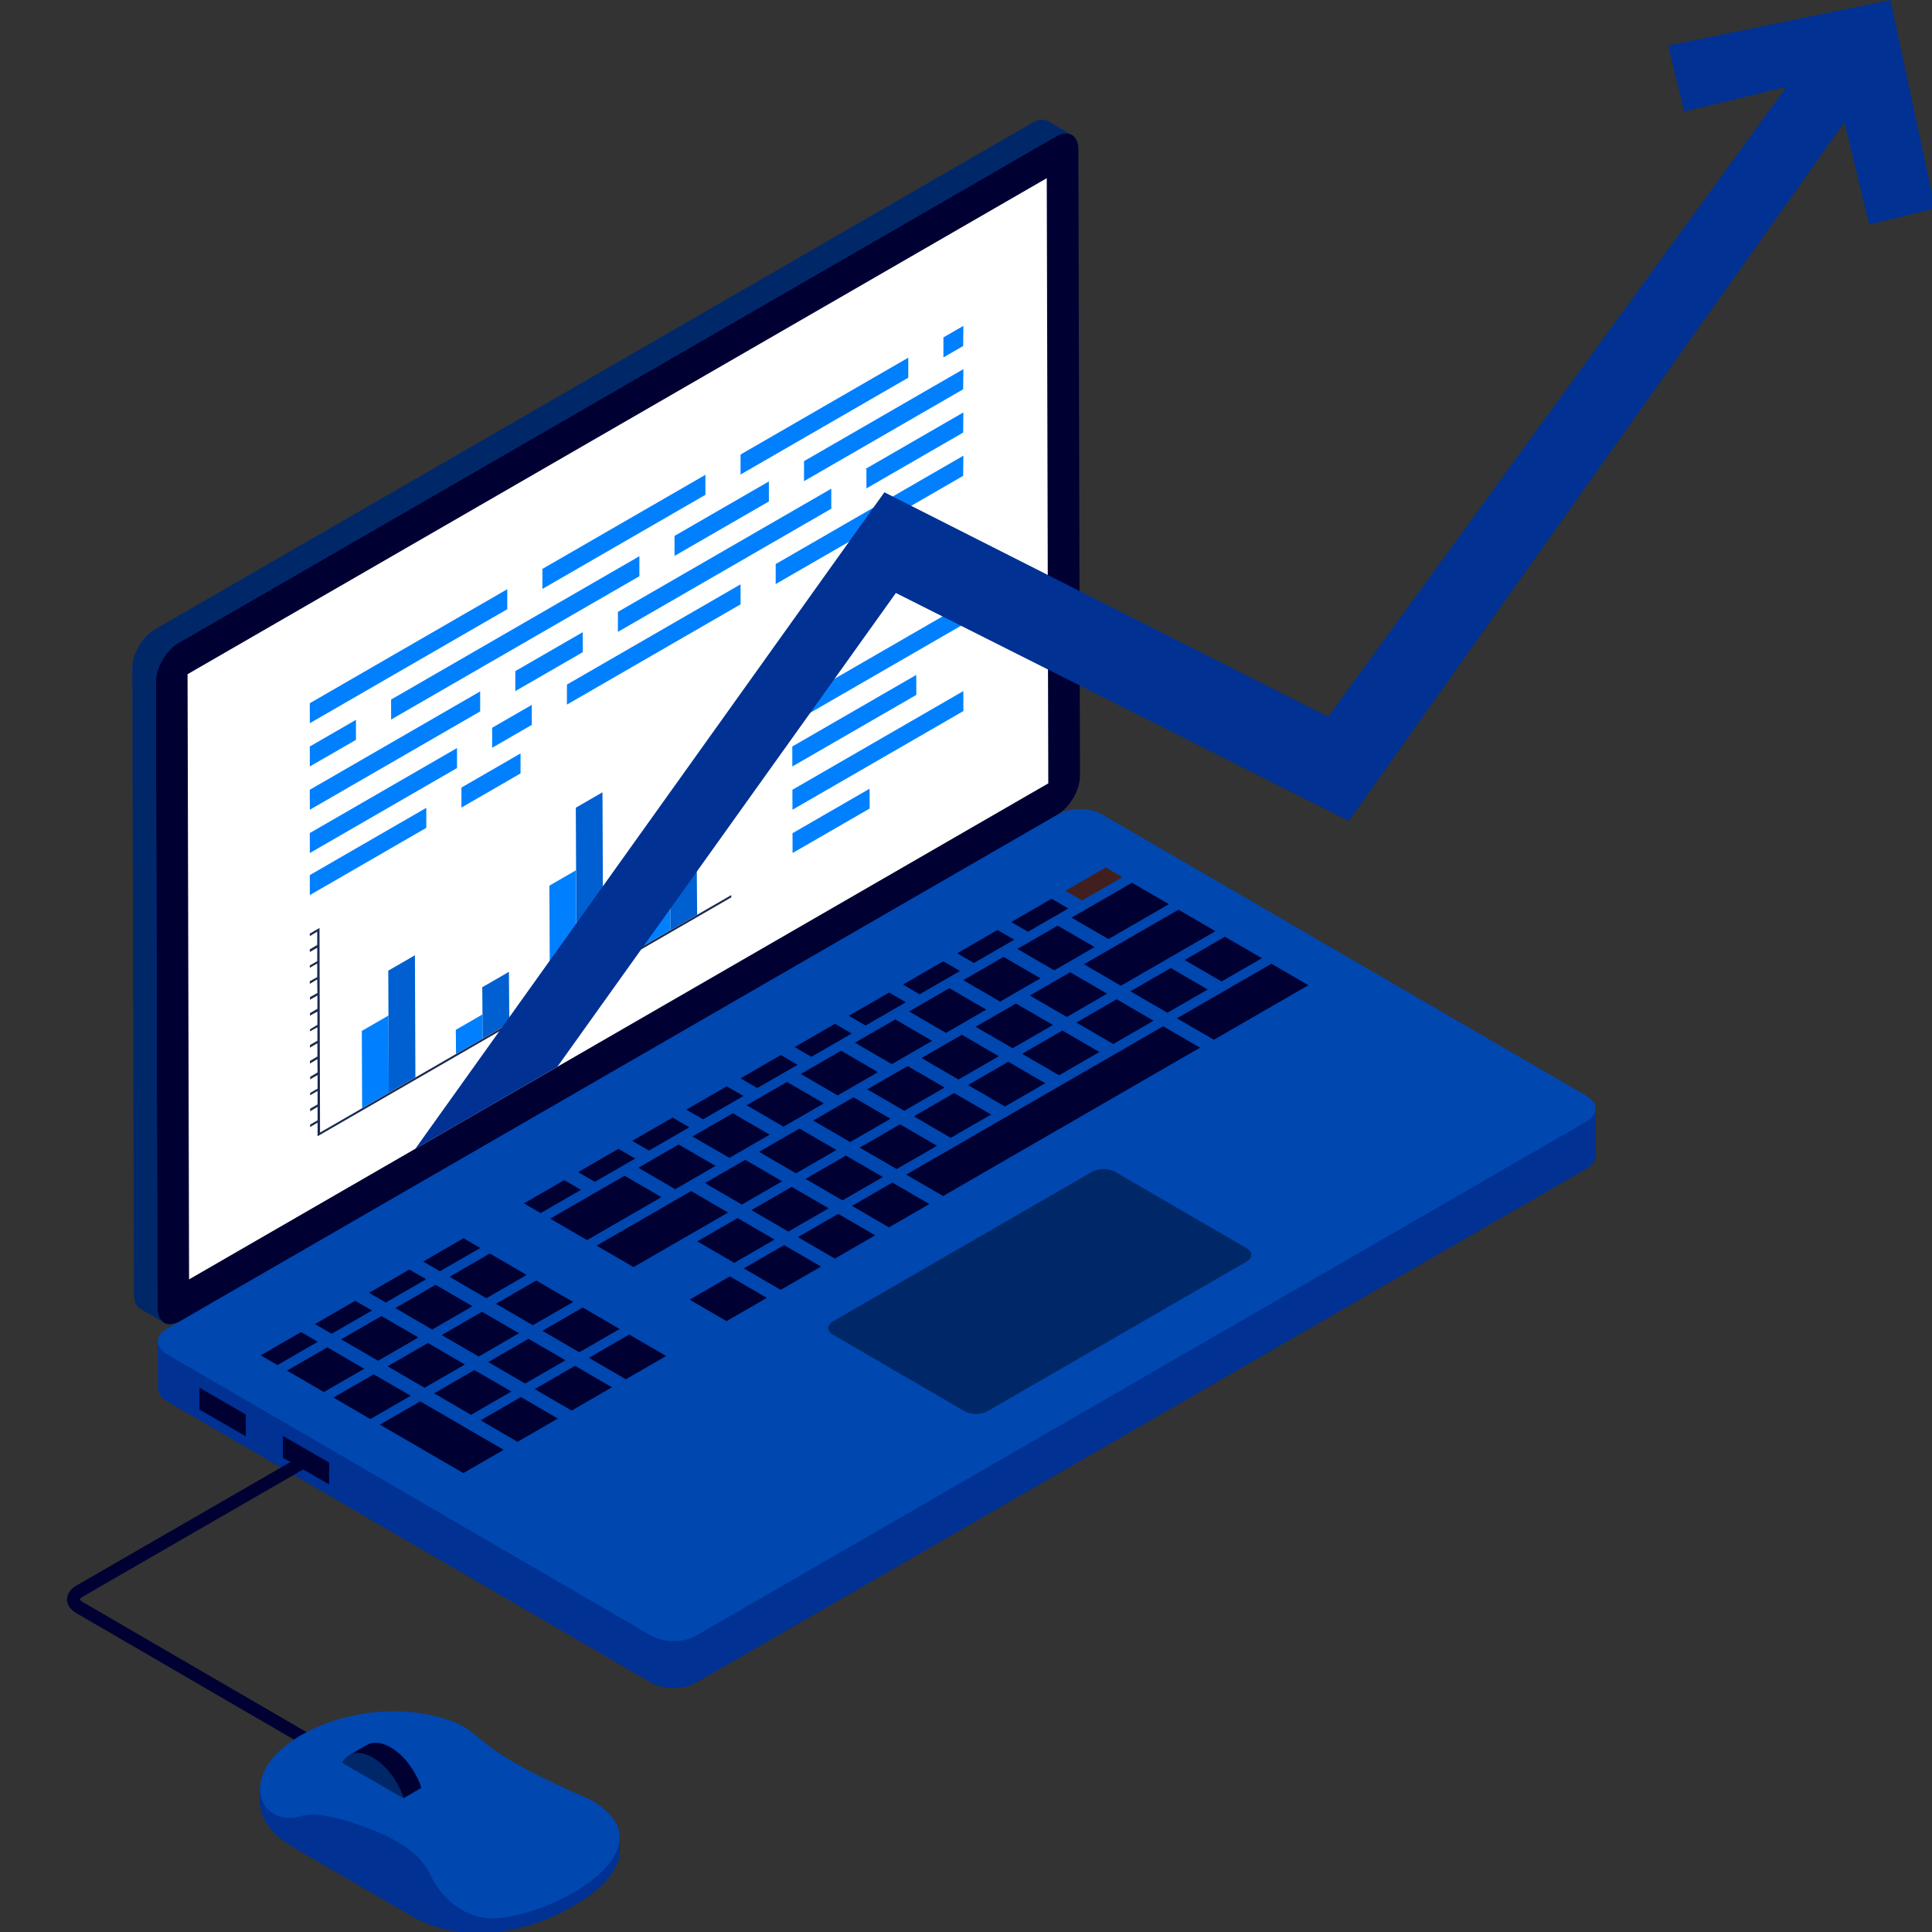 <?xml version="1.0" encoding="UTF-8"?>
<svg xmlns="http://www.w3.org/2000/svg" width="280" height="280" viewBox="0 0 280 280">
  <rect x="0" y="0" width="280" height="280" fill="#333333" stroke="none"/>
  <g id="a"></g>
  <g id="b"></g>
  <g id="c"></g>
  <g id="d"></g>
  <g id="e"></g>
  <g id="f"></g>
  <g id="g"></g>
  <g id="h"></g>
  <g id="i"></g>
  <g id="j"></g>
  <g id="k">
    <g id="l">
      <path d="M231.251,160.699v-.006l-0,.003c-.001-.68-.451-1.362-1.349-1.886,0,0-76.175-41.021-77.975-39.988,1.798-1.038,4.2-97.145,4.2-97.145-.003-1.225-.903-2.198-.789-2.135l-2.394-1.288c-.583-.333-130.153,73.711-130.153,73.711-1.8,1.033-2.801,2.912-2.801,4.979,0,0,.406,92.02,.989,92.354l2.791,2.393c-.583-.333,.519,.815,2.317-.223,0,0-3.228,2.317-3.208,3.015l.367,6.642c0,.667,17.605,11.586,17.605,11.586,0,0-30.738,18.291-30.738,19.065,.004,.769,33.048,20.154,33.048,20.154-3.207,2.142-5.493,4.867-5.465,7.359-.004-.01-.02-.021-.02-.03v1.91c.04,2.334,1.529,3.628,4.789,5.519l17.224,10.02c7.123,4.104,16.426,2.871,23.589-1.274,4.185-2.415,6.55-4.78,6.55-7.516l.002-1.578c0,.013-.02,.022-.022,.035,.007-1.943-1.262-2.849-4.203-4.553-7.462-3.182-12.967-7.123-15.959-9.754-1.133-.996-2.35-.914-3.752-1.471-6.64-2.638-15.916-2.451-22.221,.849,0,0-32.985-19.643-32.985-19.687,0-.047,31.935-18.176,31.935-18.176,0,0,54.047,29.725,55.847,28.691l130.867-74.362c.9-.517,1.915-7.216,1.915-7.216Z" fill="#003193"></path>
      <g>
        <g>
          <g>
            <g>
              <path d="M24.228,192.541L153.271,118.045c1.8-1.033,4.7-1.033,6.483,0l70.146,40.765c1.8,1.05,1.8,2.733,0,3.767L100.857,237.089c-1.8,1.033-4.7,1.033-6.5-.017L24.211,196.308c-1.8-1.033-1.783-2.716,.017-3.766Z" fill="#0047af"></path>
              <path d="M158.269,169.824c.924-.533,2.424-.527,3.341,.006l19.054,11.073c.918,.533,.923,1.402-.001,1.935l-37.547,21.678c-.924,.533-2.424,.527-3.341-.006l-19.054-11.073c-.918-.533-.923-1.402,.001-1.935l37.547-21.678Z" fill="#002868"></path>
              <path d="M24.211,196.308l70.146,40.765c1.8,1.05,4.7,1.05,6.5,.017l129.044-74.513c.9-.517,1.35-1.2,1.35-1.883l.017,6.783c0,.7-.45,1.383-1.35,1.9L100.874,243.872c-1.8,1.033-4.7,1.033-6.5,0L24.228,203.107c-.883-.517-1.333-1.2-1.333-1.867l-.017-6.8c0,.683,.433,1.35,1.333,1.867Z" fill="#003193"></path>
              <g>
                <polygon points="144.56 134.783 146.98 136.189 141.138 139.562 138.718 138.156 144.56 134.783" fill="#003"></polygon>
                <polygon points="184.266 139.673 189.618 142.783 175.923 150.69 170.571 147.58 184.266 139.673" fill="#003"></polygon>
                <polygon points="177.528 135.757 182.88 138.868 177.038 142.241 171.686 139.13 177.528 135.757" fill="#003"></polygon>
                <polygon points="169.675 140.292 175.027 143.402 169.185 146.775 163.833 143.664 169.675 140.292" fill="#003"></polygon>
                <polygon points="170.79 131.842 176.142 134.952 162.447 142.859 157.095 139.749 170.79 131.842" fill="#003"></polygon>
                <polygon points="155.094 140.904 160.446 144.014 154.604 147.387 149.252 144.277 155.094 140.904" fill="#003"></polygon>
                <polygon points="145.445 138.681 150.787 141.785 144.945 145.158 139.603 142.054 145.445 138.681" fill="#003"></polygon>
                <polygon points="153.288 134.153 158.63 137.257 152.788 140.63 147.446 137.525 153.288 134.153" fill="#003"></polygon>
                <polygon points="152.403 130.255 154.823 131.661 148.982 135.034 146.561 133.627 152.403 130.255" fill="#003"></polygon>
                <polygon points="164.062 127.932 169.404 131.037 160.642 136.096 155.3 132.991 164.062 127.932" fill="#003"></polygon>
                <polygon points="160.257 125.72 162.677 127.127 156.835 130.5 154.415 129.093 160.257 125.72" fill="#421f1f"></polygon>
                <polygon points="113.168 152.907 115.588 154.314 109.746 157.687 107.326 156.28 113.168 152.907" fill="#003"></polygon>
                <polygon points="114.052 156.805 119.394 159.91 113.552 163.283 108.21 160.178 114.052 156.805" fill="#003"></polygon>
                <polygon points="121.895 152.277 127.237 155.382 121.396 158.755 116.053 155.65 121.895 152.277" fill="#003"></polygon>
                <polygon points="146.135 153.882 151.487 156.992 145.645 160.365 140.293 157.255 146.135 153.882" fill="#003"></polygon>
                <polygon points="138.282 158.416 143.634 161.526 137.792 164.899 132.44 161.789 138.282 158.416" fill="#003"></polygon>
                <g>
                  <polygon points="136.707 139.317 139.127 140.723 133.285 144.096 130.865 142.69 136.707 139.317" fill="#003"></polygon>
                  <polygon points="128.864 143.845 131.284 145.251 125.442 148.624 123.022 147.218 128.864 143.845" fill="#003"></polygon>
                  <polygon points="137.592 143.215 142.934 146.319 137.092 149.692 131.75 146.588 137.592 143.215" fill="#003"></polygon>
                  <polygon points="147.241 145.438 152.593 148.549 146.751 151.921 141.399 148.811 147.241 145.438" fill="#003"></polygon>
                  <polygon points="129.749 147.743 135.091 150.848 129.249 154.22 123.907 151.116 129.749 147.743" fill="#003"></polygon>
                  <polygon points="153.978 149.354 159.33 152.464 153.489 155.837 148.136 152.727 153.978 149.354" fill="#003"></polygon>
                  <polygon points="139.397 149.966 144.75 153.077 138.908 156.45 133.555 153.339 139.397 149.966" fill="#003"></polygon>
                  <polygon points="168.569 148.735 173.911 151.84 136.677 173.337 131.335 170.233 168.569 148.735" fill="#003"></polygon>
                </g>
                <polygon points="121.011 148.379 123.431 149.785 117.589 153.158 115.169 151.752 121.011 148.379" fill="#003"></polygon>
                <polygon points="105.324 157.436 107.744 158.842 101.892 162.221 99.472 160.814 105.324 157.436" fill="#003"></polygon>
                <polygon points="89.628 166.498 92.048 167.904 86.206 171.277 83.786 169.871 89.628 166.498" fill="#003"></polygon>
                <g>
                  <polygon points="131.544 154.501 136.896 157.611 131.054 160.984 125.702 157.873 131.544 154.501" fill="#003"></polygon>
                  <polygon points="123.701 159.029 129.053 162.139 123.211 165.512 117.859 162.402 123.701 159.029" fill="#003"></polygon>
                </g>
                <polygon points="115.858 163.557 121.21 166.667 115.358 170.046 110.006 166.936 115.858 163.557" fill="#003"></polygon>
                <polygon points="106.199 161.34 111.541 164.444 105.709 167.811 100.367 164.707 106.199 161.34" fill="#003"></polygon>
                <polygon points="108.005 168.091 113.357 171.201 107.515 174.574 102.163 171.464 108.005 168.091" fill="#003"></polygon>
                <polygon points="113.637 180.451 118.989 183.561 113.147 186.934 107.795 183.823 113.637 180.451" fill="#003"></polygon>
                <polygon points="106.899 176.535 112.251 179.645 106.409 183.018 101.057 179.908 106.899 176.535" fill="#003"></polygon>
                <polygon points="100.161 172.619 105.514 175.73 91.818 183.637 86.466 180.526 100.161 172.619" fill="#003"></polygon>
                <g>
                  <polygon points="81.775 171.032 84.195 172.438 78.353 175.811 75.933 174.405 81.775 171.032" fill="#003"></polygon>
                  <polygon points="90.513 170.396 95.855 173.5 85.081 179.721 79.739 176.616 90.513 170.396" fill="#003"></polygon>
                </g>
                <polygon points="98.356 165.868 103.698 168.972 97.856 172.345 92.514 169.241 98.356 165.868" fill="#003"></polygon>
                <polygon points="97.471 161.97 99.891 163.376 94.049 166.749 91.629 165.343 97.471 161.97" fill="#003"></polygon>
                <polygon points="69.86 190.114 75.212 193.224 69.37 196.597 64.018 193.487 69.86 190.114" fill="#003"></polygon>
                <polygon points="54.164 199.176 59.516 202.286 53.674 205.659 48.322 202.549 54.164 199.176" fill="#003"></polygon>
                <polygon points="91.189 193.411 96.541 196.521 90.699 199.894 85.347 196.784 91.189 193.411" fill="#003"></polygon>
                <g>
                  <polygon points="67.18 179.458 69.6 180.865 63.758 184.237 61.338 182.831 67.18 179.458" fill="#003"></polygon>
                  <polygon points="70.986 181.67 76.328 184.774 70.486 188.147 65.144 185.043 70.986 181.67" fill="#003"></polygon>
                  <polygon points="59.327 183.992 61.747 185.399 55.905 188.772 53.485 187.365 59.327 183.992" fill="#003"></polygon>
                  <polygon points="77.714 185.58 83.066 188.69 77.224 192.063 71.872 188.953 77.714 185.58" fill="#003"></polygon>
                  <polygon points="63.132 186.204 68.475 189.308 62.633 192.681 57.291 189.577 63.132 186.204" fill="#003"></polygon>
                  <polygon points="84.451 189.495 89.803 192.606 83.961 195.978 78.609 192.868 84.451 189.495" fill="#003"></polygon>
                  <polygon points="55.289 190.732 60.631 193.837 54.789 197.21 49.447 194.105 55.289 190.732" fill="#003"></polygon>
                  <polygon points="76.598 194.029 81.95 197.14 76.108 200.512 70.756 197.402 76.598 194.029" fill="#003"></polygon>
                  <polygon points="62.017 194.642 67.369 197.752 61.527 201.125 56.175 198.015 62.017 194.642" fill="#003"></polygon>
                  <polygon points="68.755 198.558 74.107 201.668 68.265 205.041 62.913 201.93 68.755 198.558" fill="#003"></polygon>
                </g>
                <polygon points="161.832 144.82 167.184 147.93 161.342 151.303 155.99 148.193 161.832 144.82" fill="#003"></polygon>
                <polygon points="129.333 171.388 134.686 174.499 128.834 177.877 123.481 174.767 129.333 171.388" fill="#003"></polygon>
                <polygon points="122.596 167.473 127.948 170.583 122.096 173.962 116.744 170.851 122.596 167.473" fill="#003"></polygon>
                <polygon points="121.48 175.922 126.832 179.033 120.99 182.405 115.638 179.295 121.48 175.922" fill="#003"></polygon>
                <polygon points="114.742 172.007 120.095 175.117 114.253 178.49 108.9 175.38 114.742 172.007" fill="#003"></polygon>
                <polygon points="130.439 162.944 135.791 166.055 129.949 169.428 124.597 166.317 130.439 162.944" fill="#003"></polygon>
                <polygon points="105.784 184.985 111.136 188.095 105.294 191.468 99.942 188.357 105.784 184.985" fill="#003"></polygon>
                <polygon points="47.436 195.266 52.778 198.371 46.936 201.744 41.594 198.639 47.436 195.266" fill="#003"></polygon>
                <polygon points="43.63 193.055 46.05 194.461 40.208 197.834 37.788 196.428 43.63 193.055" fill="#003"></polygon>
                <polygon points="51.484 188.521 53.904 189.927 48.062 193.3 45.642 191.893 51.484 188.521" fill="#003"></polygon>
                <polygon points="83.336 197.945 88.688 201.055 82.846 204.428 77.494 201.318 83.336 197.945" fill="#003"></polygon>
                <polygon points="60.902 203.092 72.992 210.118 67.15 213.49 55.06 206.465 60.902 203.092" fill="#003"></polygon>
                <polygon points="75.493 202.473 80.845 205.584 75.003 208.956 69.651 205.846 75.493 202.473" fill="#003"></polygon>
              </g>
            </g>
            <g>
              <path d="M153.02,19.774c1.798-1.038,3.261-.205,3.267,1.862l.23,90.788c.006,2.054-1.447,4.583-3.245,5.621L26.087,191.468c-1.798,1.038-3.261,.193-3.267-1.862l-.23-90.788c-.006-2.066,1.447-4.583,3.245-5.621L153.02,19.774Z" fill="#003"></path>
              <path d="M22.425,91.223L149.61,17.792c.9-.517,1.733-.567,2.316-.233l3.411,1.984c-.6-.333-1.417-.283-2.317,.233L25.836,93.19c-1.8,1.05-3.25,3.566-3.25,5.633l.233,90.784c0,1.017,.367,1.75,.95,2.083l-3.411-1.984c-.583-.333-.95-1.067-.95-2.083l-.233-90.785c0-2.067,1.45-4.583,3.25-5.616Z" fill="#002868"></path>
              <polygon points="151.705 25.824 151.926 113.531 27.402 185.418 27.181 97.711 151.705 25.824" fill="#fff"></polygon>
              <g>
                <g>
                  <g>
                    <polygon points="56.298 147.179 56.342 158.37 52.481 160.599 52.437 149.409 56.298 147.179" fill="#0080ff"></polygon>
                    <polygon points="60.134 138.444 60.203 156.141 56.342 158.37 56.273 140.674 60.134 138.444" fill="#005fd1"></polygon>
                  </g>
                  <polygon points="69.921 147.019 69.952 150.512 66.091 152.742 66.06 149.249 69.921 147.019" fill="#0080ff"></polygon>
                  <polygon points="73.757 140.847 73.813 148.283 69.952 150.512 69.895 143.076 73.757 140.847" fill="#005fd1"></polygon>
                  <polygon points="87.315 114.829 87.423 140.425 83.562 142.655 83.453 117.058 87.315 114.829" fill="#005fd1"></polygon>
                  <polygon points="83.479 126.126 83.562 142.655 79.7 144.884 79.618 128.356 83.479 126.126" fill="#0080ff"></polygon>
                  <g>
                    <polygon points="97.115 127.962 97.171 134.797 93.31 137.027 93.253 130.192 97.115 127.962" fill="#0080ff"></polygon>
                    <polygon points="100.95 121.765 101.033 132.568 97.171 134.797 97.089 123.995 100.95 121.765" fill="#005fd1"></polygon>
                  </g>
                  <polygon points="105.983 129.721 105.983 130.054 46.024 164.672 46.024 162.699 44.948 163.339 44.948 162.981 46.024 162.366 46.024 160.418 44.948 161.059 44.948 160.675 46.024 160.06 46.024 158.112 44.948 158.727 44.948 158.394 46.024 157.779 46.024 155.806 44.948 156.421 44.948 156.062 46.024 155.422 45.998 153.5 44.922 154.141 44.922 153.756 45.998 153.116 45.998 151.194 44.922 151.834 44.922 151.45 45.998 150.835 45.998 148.888 44.922 149.477 44.922 149.17 45.998 148.529 45.998 146.607 44.922 147.197 44.922 146.838 45.998 146.197 45.998 144.275 44.922 144.89 44.922 144.506 45.998 143.917 45.973 141.944 44.897 142.584 44.897 142.2 45.973 141.611 45.973 139.638 44.897 140.253 44.897 139.919 45.973 139.305 45.973 137.357 44.897 137.972 44.897 137.588 45.973 136.947 45.973 135.025 44.897 135.666 44.897 135.307 46.306 134.487 46.383 164.134 105.983 129.721" fill="#1b2a4f"></polygon>
                </g>
                <g>
                  <polygon points="139.613 100.157 139.621 103.052 114.849 117.354 114.841 114.459 139.613 100.157" fill="#0080ff"></polygon>
                  <polygon points="126.027 114.307 126.035 117.178 114.867 123.626 114.859 120.755 126.027 114.307" fill="#0080ff"></polygon>
                  <polygon points="132.793 97.812 132.802 100.707 114.831 111.082 114.823 108.188 132.793 97.812" fill="#0080ff"></polygon>
                  <polygon points="139.577 87.614 139.585 90.508 114.814 104.81 114.805 101.916 139.577 87.614" fill="#0080ff"></polygon>
                </g>
              </g>
            </g>
          </g>
          <polygon points="40.999 208.101 40.99 211.256 47.698 215.129 47.707 211.974 40.999 208.101" fill="#003"></polygon>
          <polygon points="28.916 201.125 28.907 204.28 35.616 208.153 35.624 204.998 28.916 201.125" fill="#003"></polygon>
          <path d="M11.008,233.755c-.818-.47-1.288-1.181-1.292-1.95,0-.774,.47-1.496,1.303-1.979l33.1-19.108,.926,1.603-33.096,19.106c-.282,.166-.38,.326-.38,.373,0,.043,.094,.194,.369,.351l43.289,25.156-.934,1.603-43.285-25.154Z" fill="#003"></path>
          <g>
            <g>
              <path d="M37.848,260.507c.599,2.419,3.243,3.507,5.62,2.758,2.414-.761,6.3,.335,10.226,1.851,5.06,1.954,7.605,4.243,8.649,6.559,1.884,4.18,6.046,6.976,10.579,6.286,3.536-.538,7.027-1.826,10.146-3.617,7.123-4.145,9.618-9.417,2.535-13.521-7.462-3.182-12.967-6.123-15.959-8.754-1.133-.996-2.35-1.914-3.752-2.471-6.911-2.746-15.854-1.8-22.221,1.849-4.467,2.605-6.597,5.931-5.823,9.06Z" fill="#0047af"></path>
              <path d="M37.674,259.26v1.91c.04,2.334,1.529,4.628,4.789,6.519l17.224,10.02c7.123,4.105,16.218,2.696,23.381-1.449,4.185-2.415,6.761-5.232,6.761-7.968v-1.95c0,.013-.02,.022-.023,.035-.011,2.736-2.573,5.544-6.738,7.968-3.119,1.791-6.61,3.078-10.146,3.617-4.532,.69-8.695-2.106-10.579-6.286-1.044-2.316-3.588-4.605-8.649-6.559-3.926-1.516-7.812-2.612-10.226-1.851-2.377,.749-5.021-.339-5.62-2.758-.1-.402-.147-.808-.152-1.215-.002-.011-.021-.023-.022-.033Z" fill="#003193"></path>
            </g>
            <g>
              <path d="M53.145,252.901c.884-.516,2.109-.442,3.471,.341,1.98,1.142,3.674,3.471,4.447,5.865l-2.597,1.51c-.773-2.394-2.468-4.724-4.447-5.865-1.353-.783-2.587-.856-3.471-.341l2.597-1.51Z" fill="#003"></path>
              <path d="M58.465,260.618l-8.906-5.142c.782-1.497,2.484-1.868,4.46-.727,1.981,1.144,3.676,3.476,4.447,5.869Z" fill="#002868"></path>
            </g>
          </g>
          <g>
            <polygon points="102.234 71.711 102.234 68.812 78.61 82.451 78.61 85.351 102.234 71.711" fill="#0080ff"></polygon>
            <polygon points="44.905 104.81 73.517 88.291 73.517 85.392 44.897 101.916 44.905 104.81" fill="#0080ff"></polygon>
            <polygon points="139.586 50.147 139.621 47.227 136.727 48.898 136.727 51.797 139.586 50.147" fill="#0080ff"></polygon>
            <polygon points="131.634 54.737 131.634 51.838 107.327 65.872 107.327 68.771 131.634 54.737" fill="#0080ff"></polygon>
            <polygon points="44.897 108.188 44.905 111.082 51.589 107.223 51.589 104.324 44.897 108.188" fill="#0080ff"></polygon>
            <polygon points="56.681 101.384 56.681 104.283 92.666 83.507 92.666 80.608 56.681 101.384" fill="#0080ff"></polygon>
            <polygon points="116.524 69.733 139.586 56.418 139.621 53.498 116.524 66.833 116.524 69.733" fill="#0080ff"></polygon>
            <polygon points="97.758 77.668 97.758 80.567 111.432 72.673 111.432 69.773 97.758 77.668" fill="#0080ff"></polygon>
            <polygon points="74.681 97.263 74.681 100.163 84.461 94.517 84.461 91.617 74.681 97.263" fill="#0080ff"></polygon>
            <polygon points="89.502 88.706 89.553 88.706 89.553 91.576 120.476 73.723 120.476 70.824 89.502 88.706" fill="#0080ff"></polygon>
            <polygon points="44.897 114.459 44.905 117.354 69.588 103.103 69.588 100.204 44.897 114.459" fill="#0080ff"></polygon>
            <polygon points="125.568 67.986 125.568 70.783 139.586 62.69 139.621 59.77 125.391 67.986 125.568 67.986" fill="#0080ff"></polygon>
            <polygon points="71.327 105.472 71.327 108.371 77.071 105.055 77.071 102.155 71.327 105.472" fill="#0080ff"></polygon>
            <polygon points="112.419 84.647 139.586 68.962 139.621 66.042 112.419 81.747 112.419 84.647" fill="#0080ff"></polygon>
            <polygon points="44.897 120.731 44.905 123.626 66.234 111.311 66.234 108.412 44.897 120.731" fill="#0080ff"></polygon>
            <polygon points="82.164 99.215 82.164 102.114 107.327 87.587 107.327 84.687 82.164 99.215" fill="#0080ff"></polygon>
            <polygon points="44.897 126.827 44.905 129.721 61.782 119.977 61.782 117.078 44.897 126.827" fill="#0080ff"></polygon>
            <polygon points="66.875 117.037 75.44 112.092 75.44 109.193 66.875 114.137 66.875 117.037" fill="#0080ff"></polygon>
          </g>
        </g>
        <polygon points="241.777 6.605 244.09 16.166 258.914 12.58 192.489 103.883 128.173 71.347 60.186 166.498 80.772 154.608 129.836 85.939 195.487 118.967 267.31 17.706 270.896 32.53 280.457 30.217 273.974 0 241.777 6.605" fill="#003193"></polygon>
      </g>
    </g>
  </g>
</svg>
